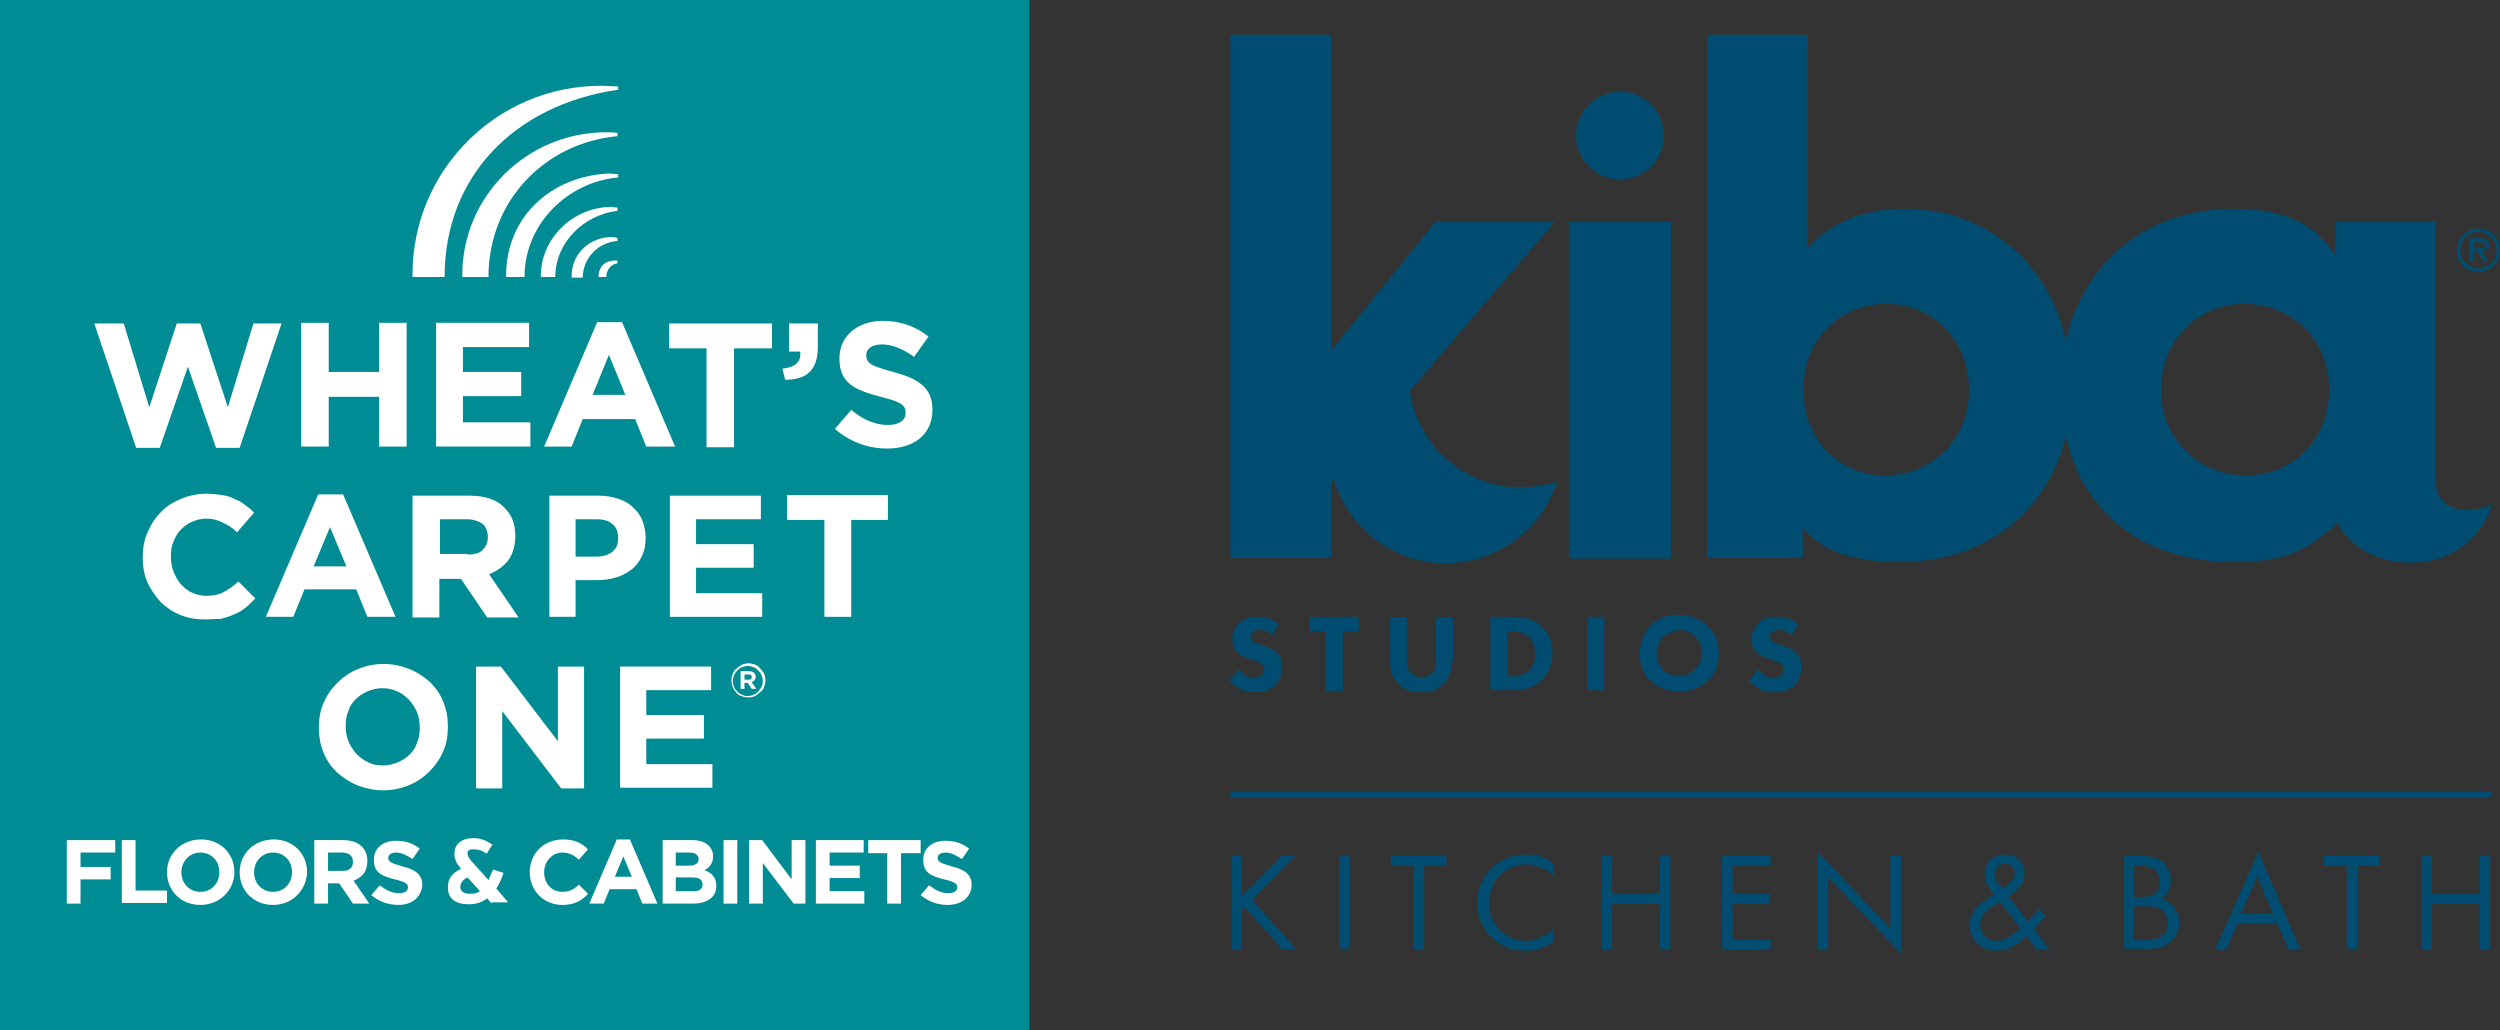 <?xml version="1.0" encoding="UTF-8"?>
<svg id="Layer_1" data-name="Layer 1" xmlns="http://www.w3.org/2000/svg" viewBox="0 0 381.8 157.3">
  <rect x="0" y="0" width="381.8" height="157.3" fill="#333333" stroke="none"/>
  <defs>
    <style>
      .cls-1 {
        fill: #004d71;
      }

      .cls-2 {
        fill: #008c95;
      }

      .cls-3 {
        fill: #fff;
      }
    </style>
  </defs>
  <g>
    <rect class="cls-2" width="157.2" height="157.3"/>
    <path class="cls-3" d="m82.6,42.1v.2h2.2c0-5.3,4.4-9.5,9.5-10.1v-.5c-.4,0-.7-.1-1.1-.1-5.7.1-10.6,4.8-10.6,10.5Zm8.8.1v.1h1.2c0-1,.6-1.9,1.7-2.1v-.4c-1-.1-2.8.2-2.9,2.4Zm-4.1-.1v.3h1.7c0-2.9,2.3-5.4,5.3-5.6v-.5c-.3,0-.5-.1-.8-.1-3.6,0-6.2,2.7-6.2,5.9Zm4.5-29c-15.9,0-28.8,12.9-28.8,28.8v.4h4.9c0-15.4,10.7-26.3,26.5-28.6v-.5c-.9,0-1.7-.1-2.6-.1Zm-14.5,28.9v.3h2.8c0-8,6.5-14.5,14.3-15.2v-.5c-.5,0-.9-.1-1.4-.1-9,.4-15.7,6.8-15.7,15.5Zm-6.7,0v.3h4c0-11.7,8.7-20.5,19.7-21.5v-.5c-.6-.1-1.3-.1-1.9-.1-12,.1-21.8,9.8-21.8,21.8Z"/>
    <g>
      <path class="cls-3" d="m31.3,94.6c-1.4,0-2.6-.2-3.8-.7s-2.2-1.2-3-2c-.8-.9-1.5-1.9-2-3-.5-1.2-.7-2.4-.7-3.7v-.1c0-1.3.2-2.6.7-3.7.5-1.2,1.1-2.2,2-3.1.8-.9,1.9-1.6,3.1-2.1,1.2-.5,2.5-.8,3.9-.8.9,0,1.7.1,2.4.2s1.4.3,1.9.6c.6.2,1.1.5,1.6.9s1,.7,1.4,1.2l-2.6,3c-.7-.7-1.5-1.2-2.2-1.5-.8-.4-1.6-.6-2.5-.6-.8,0-1.5.2-2.2.5s-1.2.7-1.7,1.2-.8,1.1-1.1,1.8c-.3.7-.4,1.4-.4,2.2v.1c0,.8.1,1.5.4,2.3.3.7.6,1.3,1.1,1.9.5.5,1,1,1.7,1.3s1.4.5,2.2.5c1.1,0,2-.2,2.7-.6s1.5-.9,2.2-1.6l2.6,2.6c-.5.5-1,1-1.5,1.4s-1.1.8-1.7,1c-.6.3-1.3.5-2,.7-.7,0-1.6.1-2.5.1Z"/>
      <path class="cls-3" d="m48.6,75.5h3.8l8,18.7h-4.3l-1.7-4.2h-7.9l-1.7,4.2h-4.2l8-18.7Zm4.3,11l-2.5-6-2.5,6h5Z"/>
      <path class="cls-3" d="m63.2,75.7h8.5c2.4,0,4.2.6,5.4,1.9,1.1,1.1,1.6,2.5,1.6,4.2v.1c0,1.5-.4,2.7-1.1,3.7-.7.9-1.7,1.6-2.9,2.1l4.5,6.6h-4.8l-4-5.9h-3.3v5.9h-4.1v-18.6h.2Zm8.2,9c1,0,1.8-.2,2.3-.7s.8-1.1.8-1.9v-.1c0-.9-.3-1.5-.8-2-.6-.4-1.4-.7-2.4-.7h-4.1v5.3h4.2v.1Z"/>
      <path class="cls-3" d="m83.9,75.7h7.6c1.1,0,2.1.2,3,.5s1.6.7,2.2,1.3c.6.6,1.1,1.2,1.4,2,.3.8.5,1.7.5,2.6v.1c0,1.1-.2,2-.6,2.8-.4.8-.9,1.5-1.6,2-.7.5-1.5,1-2.4,1.2-.9.3-1.9.4-2.9.4h-3.2v5.6h-4v-18.5Zm7.3,9.3c1,0,1.8-.3,2.4-.8.6-.5.8-1.2.8-2v-.1c0-.9-.3-1.6-.9-2.1-.6-.5-1.4-.7-2.4-.7h-3.2v5.7h3.3Z"/>
      <path class="cls-3" d="m102.2,75.7h14v3.6h-9.9v3.8h8.8v3.6h-8.8v3.9h10.1v3.6h-14.1v-18.5h-.1Z"/>
      <path class="cls-3" d="m125.8,79.4h-5.6v-3.8h15.4v3.8h-5.6v14.8h-4.1v-14.8h-.1Z"/>
    </g>
    <g>
      <path class="cls-3" d="m58.5,120.7c-1.4,0-2.7-.3-4-.8-1.2-.5-2.2-1.2-3.1-2-.9-.9-1.6-1.9-2-3-.5-1.2-.7-2.4-.7-3.7v-.1c0-1.3.2-2.6.7-3.7.5-1.2,1.2-2.2,2.1-3.1.9-.9,1.9-1.6,3.1-2.1,1.2-.5,2.5-.8,4-.8s2.7.3,4,.8c1.2.5,2.2,1.2,3.1,2,.9.9,1.6,1.9,2,3,.5,1.2.7,2.4.7,3.7v.1c0,1.3-.2,2.6-.7,3.7-.5,1.2-1.2,2.2-2.1,3.1s-1.9,1.6-3.1,2.1-2.6.8-4,.8Zm0-3.8c.8,0,1.6-.2,2.3-.5s1.3-.7,1.8-1.2.9-1.1,1.1-1.8c.3-.7.4-1.4.4-2.2v-.1c0-.8-.1-1.5-.4-2.3-.3-.7-.7-1.3-1.2-1.9-.5-.5-1.1-1-1.8-1.3s-1.4-.5-2.3-.5c-.8,0-1.6.2-2.3.5s-1.3.7-1.8,1.2-.9,1.1-1.1,1.8c-.3.7-.4,1.4-.4,2.2v.1c0,.8.1,1.5.4,2.3.3.7.7,1.3,1.2,1.9.5.5,1.1,1,1.8,1.3.7.4,1.5.5,2.3.5Z"/>
      <path class="cls-3" d="m72.7,101.8h3.8l8.7,11.4v-11.4h4v18.6h-3.5l-9-11.8v11.8h-4v-18.6Z"/>
      <path class="cls-3" d="m94.6,101.8h14v3.6h-9.9v3.8h8.8v3.6h-8.8v3.9h10.1v3.6h-14.1v-18.5h-.1Z"/>
    </g>
    <path class="cls-3" d="m114.2,106.5c-.4,0-.7-.1-1-.2s-.6-.3-.8-.6c-.2-.2-.4-.5-.5-.8s-.2-.6-.2-1h0c0-.4.1-.7.2-1,.1-.3.3-.6.6-.8.2-.2.5-.4.8-.6.3-.1.7-.2,1-.2.4,0,.7.1,1,.2s.6.3.8.6c.2.2.4.5.6.8.1.3.2.6.2,1h0c0,.4-.1.7-.2,1-.1.3-.3.6-.6.8-.2.2-.5.4-.8.6-.4.2-.8.2-1.1.2Zm0-.2c.3,0,.6-.1.9-.2.3-.1.5-.3.7-.5s.4-.5.5-.7.2-.6.2-.9h0c0-.3-.1-.6-.2-.9-.1-.3-.3-.5-.5-.7s-.4-.4-.7-.5-.6-.2-.9-.2-.6.1-.9.2c-.3.1-.5.3-.7.5s-.4.5-.5.7c-.1.3-.2.6-.2.9h0c0,.3.1.6.2.9.1.3.3.5.5.7s.4.4.7.5c.2.1.5.2.9.2Zm-1.1-3.8h1.2c.4,0,.7.1.9.3.2.2.2.4.2.6h0c0,.2-.1.4-.2.5s-.3.2-.4.3l.7,1h-.7l-.6-.9h-.5v.9h-.6v-2.7h0Zm1.2,1.3c.2,0,.3,0,.4-.1.1-.1.1-.2.1-.3h0c0-.1,0-.2-.1-.3s-.2-.1-.4-.1h-.6v.8h.6Z"/>
    <g>
      <path class="cls-3" d="m36.6,68.4h-3.6l-4.3-12.4-4.3,12.4h-3.6l-6.4-19h4.5l3.9,12.8,4.2-12.8h3.6l4.2,12.8,3.9-12.8h4.3l-6.4,19Z"/>
      <path class="cls-3" d="m57.9,68.2v-7.6h-7.7v7.6h-4.2v-18.9h4.2v7.5h7.7v-7.5h4.2v18.9h-4.2Z"/>
      <path class="cls-3" d="m66.6,68.2v-18.9h14.2v3.7h-10.1v3.8h8.9v3.7h-8.9v4h10.3v3.7h-14.4Z"/>
      <path class="cls-3" d="m98.7,68.2l-1.7-4.2h-8l-1.7,4.2h-4.2l8.1-19h3.8l8.1,19h-4.4Zm-5.7-14l-2.5,6.1h5l-2.5-6.1Z"/>
      <path class="cls-3" d="m112.1,53.2v15.1h-4.2v-15.1h-5.7v-3.8h15.7v3.8h-5.8Z"/>
      <path class="cls-3" d="m122.2,53.7h-1.7v-4.3h4.4v3.6c0,3.6-1.8,5-5,5l-.4-1.7c2-.2,2.9-1.1,2.7-2.6Z"/>
      <path class="cls-3" d="m135.5,68.5c-2.9,0-5.7-1-8-3l2.5-2.9c1.7,1.4,3.5,2.3,5.6,2.3,1.7,0,2.7-.7,2.7-1.8v-.1c0-1.1-.6-1.6-3.8-2.4-3.8-1-6.3-2-6.3-5.8v-.1c0-3.4,2.8-5.7,6.6-5.7,2.8,0,5.1.9,7,2.4l-2.2,3.1c-1.7-1.2-3.3-1.9-4.9-1.9s-2.4.7-2.4,1.6v.1c0,1.2.8,1.6,4.1,2.5,3.8,1,6,2.4,6,5.7v.1c0,3.8-2.9,5.9-6.9,5.9Z"/>
    </g>
    <g>
      <path class="cls-3" d="m12.3,130.3v2.1h4.6v1.9h-4.6v3.7h-2.1v-9.7h7.4v1.9h-5.3v.1Z"/>
      <path class="cls-3" d="m18.6,138v-9.7h2.1v7.7h4.8v1.9h-6.9v.1Z"/>
      <path class="cls-3" d="m30.6,138.2c-3,0-5.1-2.2-5.1-5h0c0-2.8,2.2-5,5.2-5s5.1,2.2,5.1,5h0c0,2.7-2.2,5-5.2,5Zm2.9-5c0-1.7-1.2-3-2.9-3s-2.9,1.4-2.9,3h0c0,1.7,1.2,3,2.9,3s2.9-1.3,2.9-3h0Z"/>
      <path class="cls-3" d="m41.7,138.2c-3,0-5.1-2.2-5.1-5h0c0-2.8,2.2-5,5.2-5s5.1,2.2,5.1,5h0c-.1,2.7-2.2,5-5.2,5Zm2.9-5c0-1.7-1.2-3-2.9-3s-2.9,1.4-2.9,3h0c0,1.7,1.2,3,2.9,3s2.9-1.3,2.9-3h0Z"/>
      <path class="cls-3" d="m53.9,138l-2.1-3.1h-1.7v3.1h-2.1v-9.7h4.4c2.3,0,3.7,1.2,3.7,3.2h0c0,1.6-.8,2.5-2.1,3l2.4,3.5h-2.5Zm0-6.4c0-.9-.6-1.4-1.7-1.4h-2.1v2.8h2.2c1.1,0,1.6-.5,1.6-1.4h0Z"/>
      <path class="cls-3" d="m60.8,138.2c-1.5,0-2.9-.5-4.1-1.5l1.3-1.5c.9.7,1.8,1.2,2.9,1.2.9,0,1.4-.3,1.4-.9h0c0-.5-.3-.8-2-1.2-2-.5-3.2-1-3.2-3h0c0-1.8,1.4-2.9,3.4-2.9,1.4,0,2.6.4,3.6,1.2l-1.1,1.6c-.9-.6-1.7-1-2.5-1s-1.2.4-1.2.8h0c0,.6.4.8,2.1,1.3,2,.5,3.1,1.2,3.1,2.9h0c-.2,1.9-1.6,3-3.7,3Z"/>
      <path class="cls-3" d="m75.1,138l-.7-.8c-.8.6-1.7.9-2.8.9-2,0-3.2-.8-3.2-2.6,0-1.4.7-2.2,2-2.8l-.2-.3c-.5-.6-.8-1.2-.8-2,0-1.6,1.2-2.4,2.9-2.4,1.2,0,2,.4,2.9,1l-.9,1.4c-.6-.5-1.3-.7-2-.7-.6,0-.9.2-.9.6s.2.7.5,1.1l2.7,3c.2-.4.4-1,.7-1.6l1.6.5c-.3.9-.7,1.8-1.1,2.4l1.8,2.1h-2.5v.2Zm-3.7-4c-.8.4-1.1.9-1.1,1.5s.5,1,1.5,1c.6,0,1.1-.1,1.5-.4l-1.9-2.1Z"/>
      <path class="cls-3" d="m85.9,138.2c-2.9,0-5-2.2-5-5h0c0-2.8,2.1-5,5.1-5,1.8,0,2.9.6,3.8,1.5l-1.4,1.6c-.7-.7-1.5-1.1-2.5-1.1-1.6,0-2.8,1.4-2.8,3h0c0,1.7,1.1,3,2.8,3,1.1,0,1.8-.4,2.5-1.1l1.4,1.4c-.9,1-2,1.7-3.9,1.7Z"/>
      <path class="cls-3" d="m98.1,138l-.9-2.2h-4.1l-.9,2.2h-2.2l4.2-9.8h2l4.2,9.8h-2.3Zm-2.9-7.2l-1.3,3.1h2.6l-1.3-3.1Z"/>
      <path class="cls-3" d="m105.8,138h-4.6v-9.7h4.5c2,0,3.2,1,3.2,2.5h0c0,1.1-.6,1.7-1.3,2.1,1.1.4,1.8,1.1,1.8,2.4h0c0,1.8-1.5,2.7-3.6,2.7Zm.9-6.8c0-.6-.5-1-1.4-1h-2.1v2h2c.9,0,1.5-.3,1.5-1h0Zm.6,3.9c0-.7-.5-1.1-1.6-1.1h-2.5v2.1h2.5c1,.1,1.6-.3,1.6-1h0Z"/>
      <path class="cls-3" d="m110.5,138v-9.7h2.1v9.7h-2.1Z"/>
      <path class="cls-3" d="m121.2,138l-4.7-6.2v6.2h-2.1v-9.7h2l4.5,6v-6h2.1v9.7h-1.8Z"/>
      <path class="cls-3" d="m124.6,138v-9.7h7.3v1.9h-5.2v2h4.6v1.9h-4.6v2h5.3v1.9h-7.4Z"/>
      <path class="cls-3" d="m137.6,130.3v7.7h-2.1v-7.7h-2.9v-2h8v2h-3Z"/>
      <path class="cls-3" d="m144.7,138.2c-1.5,0-2.9-.5-4.1-1.5l1.3-1.5c.9.7,1.8,1.2,2.9,1.2.9,0,1.4-.3,1.4-.9h0c0-.5-.3-.8-2-1.2-2-.5-3.2-1-3.2-3h0c0-1.8,1.4-2.9,3.4-2.9,1.4,0,2.6.4,3.6,1.2l-1.1,1.6c-.9-.6-1.7-1-2.5-1s-1.2.4-1.2.8h0c0,.6.4.8,2.1,1.3,2,.5,3.1,1.2,3.1,2.9h0c-.1,1.9-1.6,3-3.7,3Z"/>
    </g>
  </g>
  <g>
    <polygon class="cls-1" points="195.7 130.7 189.6 136.9 189.6 130.7 188.1 130.7 188.1 145 189.6 145 189.6 138.9 190 138.5 195.9 145 198 145 191.2 137.4 197.8 130.7 195.7 130.7"/>
    <rect class="cls-1" x="204.5" y="130.7" width="1.6" height="14.2"/>
    <polygon class="cls-1" points="212.4 130.7 212.4 132.2 215.9 132.2 215.9 145 217.5 145 217.5 132.2 220.9 132.2 220.9 130.7 212.4 130.7"/>
    <path class="cls-1" d="m237.5,133.9c-.4-.4-1.1-1-1.9-1.3-.7-.3-1.6-.6-2.5-.6-3.3,0-5.7,2.6-5.7,5.9,0,3.9,3.1,5.8,5.7,5.8,1,0,1.9-.3,2.6-.7.8-.4,1.4-.9,1.6-1.2v2c-1.6,1.1-3.2,1.4-4.3,1.4-4.2,0-7.4-3.2-7.4-7.3s3.2-7.4,7.5-7.4c.9,0,2.5.1,4.2,1.4v2h.2Z"/>
    <polygon class="cls-1" points="246.2 136.5 253.5 136.5 253.5 130.7 255.1 130.7 255.1 145 253.5 145 253.5 138 246.2 138 246.2 145 244.6 145 244.6 130.7 246.2 130.7 246.2 136.5"/>
    <polygon class="cls-1" points="270.4 132.2 264.6 132.2 264.6 136.5 270.3 136.5 270.3 138 264.6 138 264.6 143.5 270.4 143.5 270.4 145 263 145 263 130.7 270.4 130.7 270.4 132.2"/>
    <polygon class="cls-1" points="277.6 145 277.6 130.1 288.7 141.8 288.7 130.7 290.3 130.7 290.3 145.6 279.2 134 279.2 145 277.6 145"/>
    <path class="cls-1" d="m312.4,139.8c-.4.5-.9,1.2-1.8,2.1l2.4,3.1h-2l-1.5-2c-1.2,1.2-3,2.2-4.6,2.2-2.3,0-4.1-1.7-4.1-3.9,0-1.5.8-2.5,1.3-2.9.7-.7,2.1-1.6,2.4-1.8-1-1.2-1.4-2.1-1.4-3.1,0-1.5,1-3,3.1-3s3,1.4,3,2.9c0,.7-.2,1.6-1.3,2.6-.4.3-.2.2-1.2.9l3,3.8c.8-.8,1.2-1.3,1.6-1.9l1.1,1Zm-7-2.1c-1,.6-1.6,1.1-2,1.5s-1,.9-1,2c0,1.4,1,2.5,2.5,2.5s3.1-1.5,3.6-2l-3.1-4Zm.4-2l.9-.7c.8-.6,1-1.2,1-1.6,0-1-.8-1.5-1.5-1.5-.9,0-1.6.7-1.6,1.6,0,.6.3,1,.6,1.4l.6.8Z"/>
    <path class="cls-1" d="m326.9,130.7c.8,0,2.2.1,3.3.9.4.3,1.3,1.2,1.3,2.9,0,.7-.1,1.9-1.4,2.8,2,.5,2.7,2.2,2.7,3.6s-.7,2.5-1.5,3.1c-1.1.9-2.4.9-3.4.9h-3.5v-14.2h2.5Zm-1,6.3h1.2c.8,0,2.8-.2,2.8-2.4s-2.3-2.4-2.8-2.4h-1.2v4.8Zm0,6.5h1.8c.9,0,1.8-.1,2.5-.6.6-.4.9-1.1.9-2,0-1.1-.7-1.8-1.2-2.1-.5-.3-1.3-.4-2.4-.4h-1.6v5.1Z"/>
    <path class="cls-1" d="m347.8,141h-6.1l-1.7,4h-1.7l6.6-14.9,6.4,14.9h-1.8l-1.7-4Zm-.7-1.5l-2.4-5.7-2.4,5.7h4.8Z"/>
    <polygon class="cls-1" points="360 132.2 360 145 358.4 145 358.4 132.2 354.9 132.2 354.9 130.7 363.4 130.7 363.4 132.2 360 132.2"/>
    <polygon class="cls-1" points="371.4 136.5 378.7 136.5 378.7 130.7 380.3 130.7 380.3 145 378.7 145 378.7 138 371.4 138 371.4 145 369.9 145 369.9 130.7 371.4 130.7 371.4 136.5"/>
    <path class="cls-1" d="m377.9,77.8c-2.1.3-6,0-6-5v-39h-15.2v5.4c-2.9-5-7.8-7.3-15.6-7.3-13,0-22.8,7.9-25.6,20.1-2.7-12-12.2-20.1-24.6-20.1-6.3,0-11.1,2-14.8,5.9V5.3h-15.4v79.9h14.6v-4.7c3.2,4.2,8.8,5.3,15,5.3,12.7,0,22.3-7.4,25.2-19.2,2.7,12.1,12.3,19.2,25.4,19.2,6.4,0,10.5-.7,15.9-5.8l.1-.2c2.3,4.5,7.8,6.7,13.2,6,5.1-.6,9-4.2,10.5-8.7-1.1.4-1.9.6-2.7.7m-90-5.2c-7.2,0-12.5-5.6-12.5-13.1s5.4-13.1,12.7-13.1,12.6,5.8,12.6,13.1c.1,7.4-5.5,13.1-12.8,13.1m55,0c-7.2,0-12.9-5.7-12.9-13.1s5.6-13.1,12.7-13.1c7.5,0,13,5.6,13,13,0,7.7-5.3,13.2-12.8,13.2"/>
    <path class="cls-1" d="m234.2,74.3c-9.2,1.1-17.6-5.4-18.9-14.6l22.2-25.9h-18.2l-16,19.7V5.3h-15.4v79.9h15.4v-11.5l.4-.5c2.4,8.2,10.4,13.7,19.2,12.7,7.2-.9,12.9-5.9,14.9-12.4-1.1.4-2.3.7-3.6.8"/>
    <rect class="cls-1" x="239.6" y="33.9" width="15.6" height="51.4"/>
    <path class="cls-1" d="m254.1,20.7c0,3.7-3,6.7-6.7,6.7s-6.7-3-6.7-6.7,3-6.7,6.7-6.7,6.7,3,6.7,6.7"/>
    <path class="cls-1" d="m194.3,97c-.8-.8-1.6-.8-1.9-.8-.4,0-.8.1-1.1.4-.2.2-.3.4-.3.7s.1.5.3.6c.3.3.7.4,1.4.6l.8.3c.5.2,1.1.4,1.5.9.7.6.8,1.4.8,2.1,0,1.2-.4,2.2-1,2.8-1,1-2.4,1.1-3.2,1.1s-1.5-.1-2.2-.5c-.6-.3-1.2-.8-1.6-1.2l1.3-1.8c.3.3.7.7,1,.9.4.3.9.4,1.4.4.3,0,.8-.1,1.2-.4.2-.2.4-.5.4-.9s-.2-.6-.4-.8c-.3-.3-1-.5-1.3-.6l-.9-.3c-.5-.2-1.1-.4-1.6-.9-.6-.6-.7-1.4-.7-1.9,0-1,.3-1.8,1-2.5.8-.8,1.7-1,2.8-1,.8,0,2,.1,3.3,1.1l-1,1.7Z"/>
    <polygon class="cls-1" points="205.1 96.4 205.1 105.5 202.5 105.5 202.5 96.4 200 96.4 200 94.2 207.5 94.2 207.5 96.4 205.1 96.4"/>
    <path class="cls-1" d="m221.7,100.9c0,1.1-.1,2.4-1.2,3.5s-2.3,1.3-3.5,1.3-2.4-.2-3.5-1.3c-1.1-1.1-1.2-2.5-1.2-3.5v-6.6h2.6v6.6c0,.5,0,1.3.6,1.9.5.5,1.1.6,1.6.6s1.1-.1,1.6-.6c.6-.6.6-1.4.6-1.9v-6.6h2.6v6.6h-.2Z"/>
    <path class="cls-1" d="m231.1,94.2c1.5,0,3,.2,4.4,1.5,1,1,1.6,2.3,1.6,4,0,1.8-.6,3-1.5,4-1.5,1.6-3.5,1.7-4.4,1.7h-3.6v-11.2h3.5Zm-1,9.1h.7c.5,0,1.7-.1,2.6-.8.6-.5,1.1-1.5,1.1-2.7s-.5-2-.9-2.4c-.8-.8-1.9-1-2.7-1h-.7v6.9h-.1Z"/>
    <rect class="cls-1" x="242.4" y="94.2" width="2.6" height="11.2"/>
    <path class="cls-1" d="m260.8,95.6c1.1,1,1.7,2.5,1.7,4.2,0,1.5-.5,3-1.7,4.2-1,1-2.5,1.6-4.3,1.6-2.1,0-3.5-.8-4.4-1.6-1.1-1-1.7-2.5-1.7-4.2,0-1.6.7-3.2,1.7-4.3.8-.8,2.1-1.6,4.4-1.6,1.7.1,3.2.6,4.3,1.7m-6.8,1.7c-.5.5-1,1.3-1,2.5,0,1,.3,1.8,1,2.5s1.5.9,2.4.9c1.1,0,1.9-.4,2.5-1,.4-.4,1-1.2,1-2.5,0-1.2-.5-2-1-2.5-.6-.5-1.4-1-2.5-1-.9.2-1.8.5-2.4,1.1"/>
    <path class="cls-1" d="m273.6,97c-.8-.8-1.6-.8-1.9-.8-.4,0-.8.1-1.1.4-.2.2-.3.4-.3.7s.1.5.3.6c.3.3.7.4,1.4.6l.8.3c.5.2,1.1.4,1.5.9.7.6.8,1.4.8,2.1,0,1.2-.4,2.2-1,2.8-1,1-2.4,1.1-3.2,1.1s-1.5-.1-2.2-.5c-.6-.3-1.2-.8-1.6-1.2l1.3-1.8c.3.3.7.7,1,.9.4.3.9.4,1.4.4.3,0,.8-.1,1.2-.4.2-.2.4-.5.4-.9s-.2-.6-.4-.8c-.3-.3-1-.5-1.3-.6l-.9-.3c-.5-.2-1.1-.4-1.6-.9-.6-.6-.7-1.4-.7-1.9,0-1,.3-1.8,1-2.5.8-.8,1.7-1,2.8-1,.8,0,2,.1,3.3,1.1l-1,1.7Z"/>
    <rect class="cls-1" x="187.9" y="120.9" width="192.5" height=".9"/>
    <path class="cls-1" d="m375.2,38.2c0-1.8,1.4-3.3,3.3-3.3,1.8,0,3.3,1.5,3.3,3.3s-1.4,3.3-3.3,3.3-3.3-1.4-3.3-3.3m6.1,0c0-1.5-1.3-2.8-2.8-2.8s-2.8,1.2-2.8,2.8c0,1.5,1.3,2.8,2.8,2.8s2.8-1.2,2.8-2.8m-1.3,1.8h-.6l-1.1-1.7h-.6v1.7h-.5v-3.6h1.6c.6,0,1.3.2,1.3.9s-.5,1-1.1,1l1,1.7Zm-1.6-2.1c.4,0,1.2.1,1.2-.5,0-.4-.5-.4-.9-.4h-1v.9h.7Z"/>
  </g>
</svg>